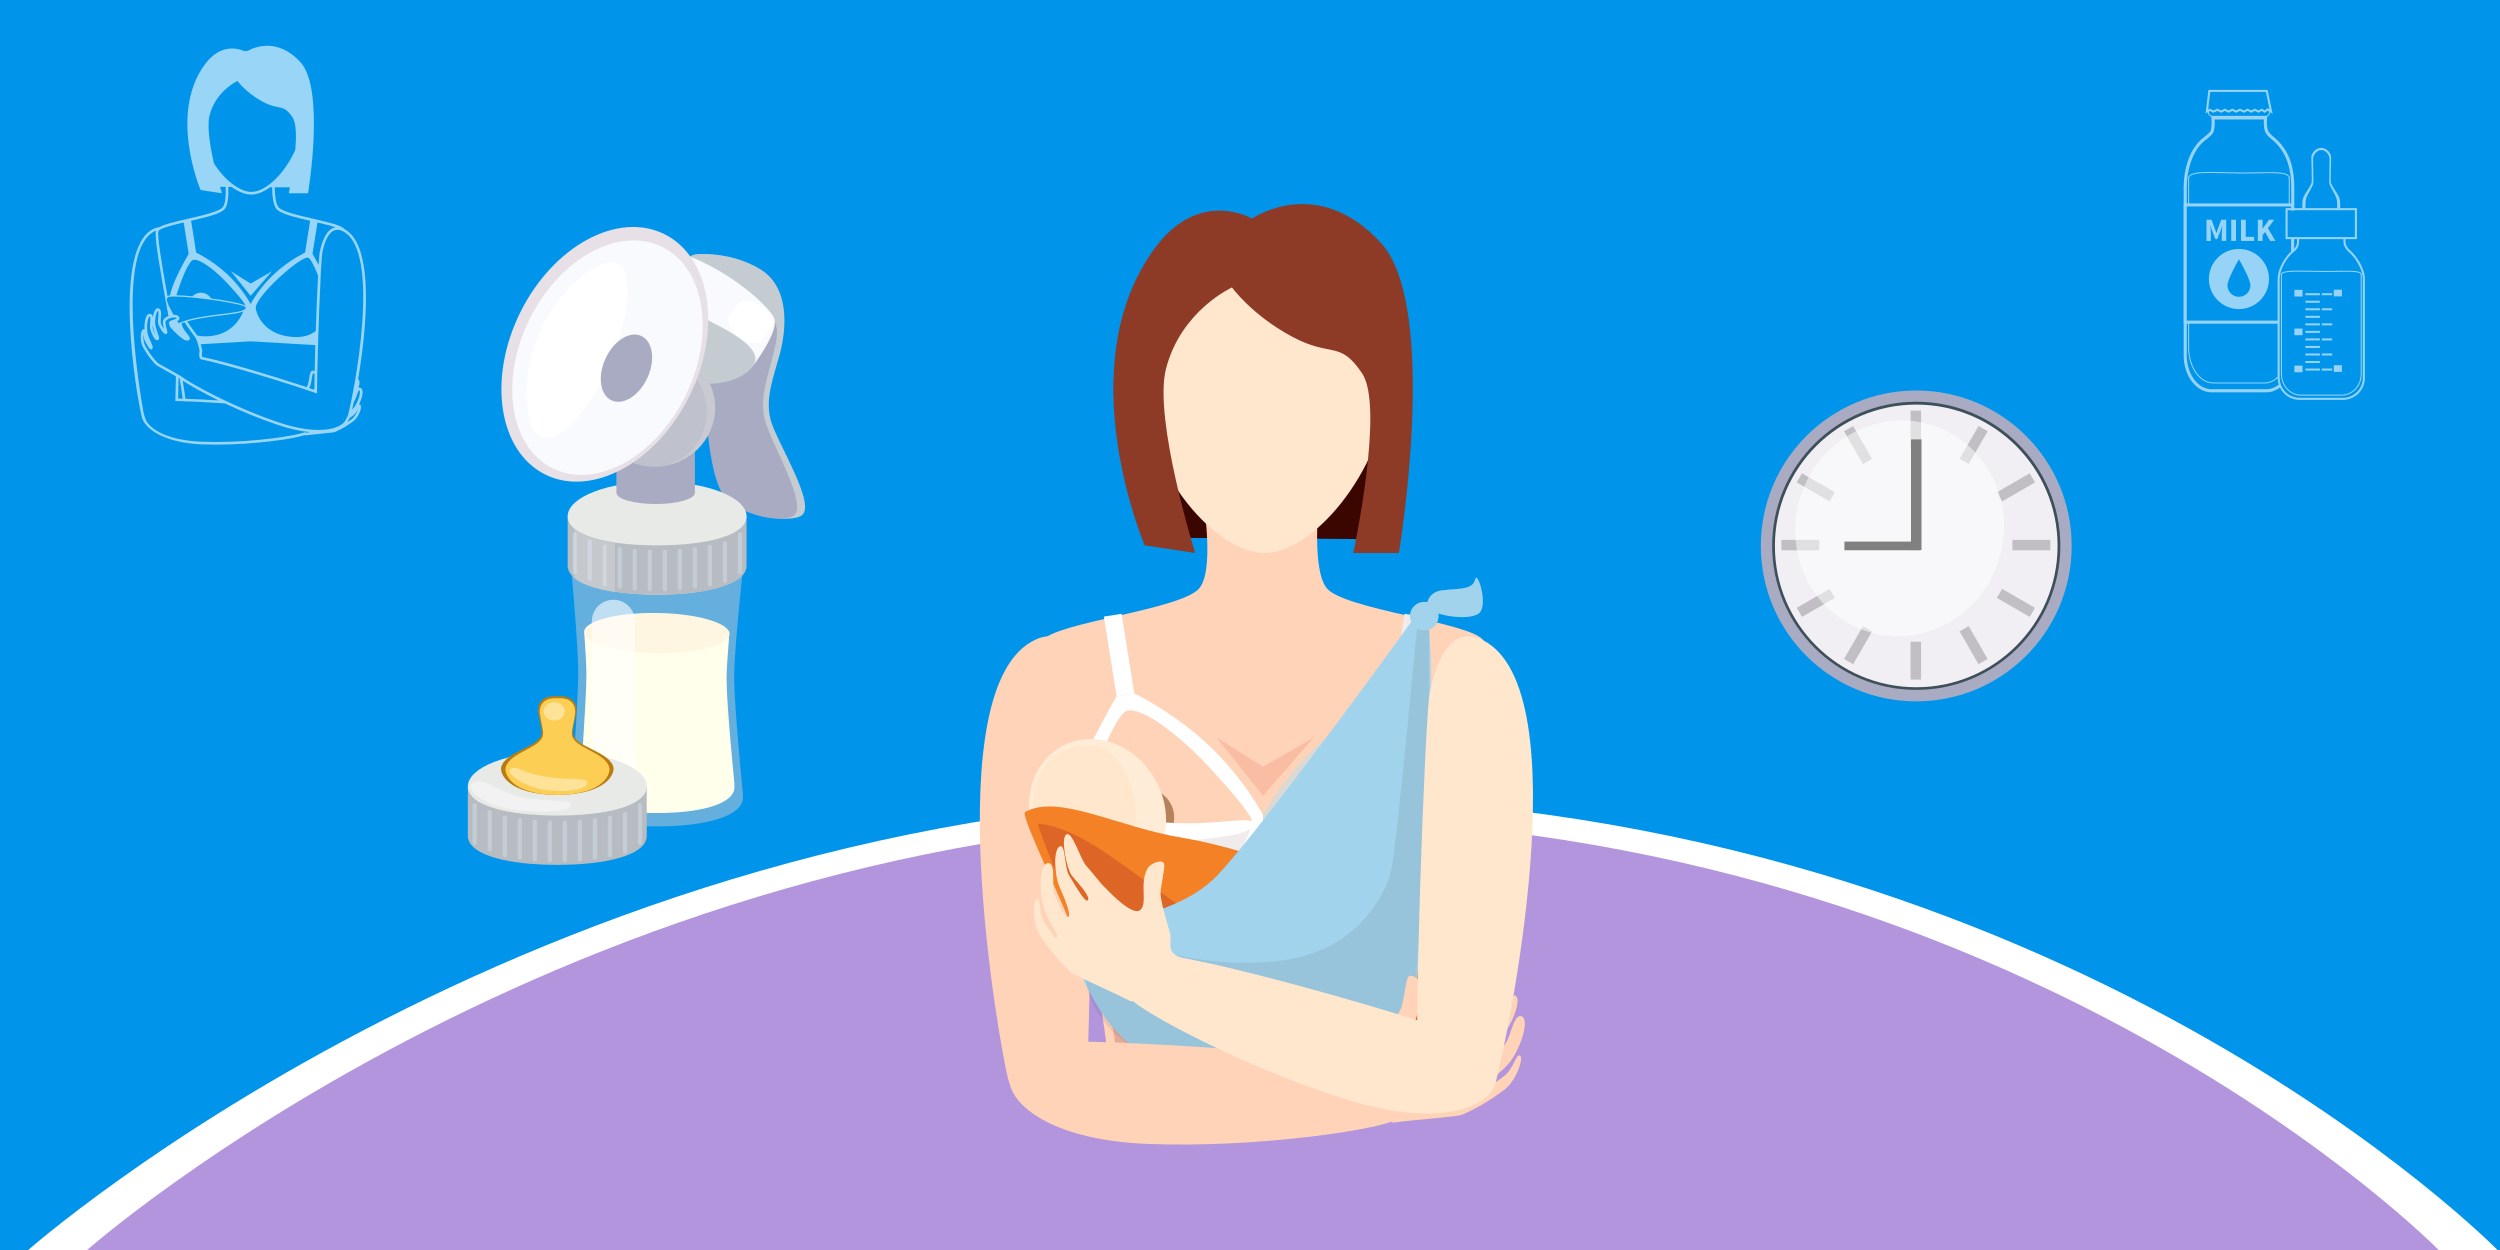 <svg xmlns="http://www.w3.org/2000/svg" width="1000" height="500" viewBox="0 0 1000 500"><defs><clipPath id="q"><path d="M167.998 416.566h29.17v-49.224h-29.17v49.224z"/></clipPath><clipPath id="p"><path d="M206.71 350.512h12.41v-3.762h-12.41v3.762z"/></clipPath><clipPath id="o"><path d="M211.51 352.157h9.605v-2.874h-9.605v2.874z"/></clipPath><clipPath id="n"><path d="M215.724 360.242h2.615v-2.267h-2.616v2.267z"/></clipPath><clipPath id="m"><path d="M219.48 381.628h5.004v-7.803h-5.003v7.803z"/></clipPath><clipPath id="l"><path d="M221.67 372.888h5.31V346.73h-5.31v26.158z"/></clipPath><clipPath id="k"><path d="M222.285 402.932h13.59v-13.67h-13.59v13.67z"/></clipPath><clipPath id="j"><path d="M219.12 376.814h21.2v-31.892h-21.2v31.892z"/></clipPath><clipPath id="i"><path d="M238.307 335.246h15.44v-15.95h-15.44v15.95z"/></clipPath><clipPath id="h"><path d="M241.915 334.838h10.62v-17.615h-10.62v17.615z"/></clipPath><clipPath id="g"><path d="M238.416 331.34h17.617v-10.62h-17.617v10.62z"/></clipPath><clipPath id="f"><path d="M237.278 326.418h19.893v-.777H237.28v.778z"/></clipPath><clipPath id="e"><path d="M238.416 331.34h17.616v-10.62h-17.616v10.62z"/></clipPath><clipPath id="d"><path d="M241.914 334.837h10.62V317.22h-10.62v17.617z"/></clipPath><clipPath id="c"><path d="M246.835 335.976h.777v-19.892h-.777v19.892z"/></clipPath><clipPath id="b"><path d="M282.555 377.912h42.435v-56.394h-42.435v56.394z"/></clipPath><clipPath id="a"><path d="M286.4 357.752h7.13v-7.132h-7.13v7.132z"/></clipPath></defs><path fill="#0095eb" d="M0 500h1000V0H0v500z"/><path fill="#fff" d="M10.673 500.532S220.84 314.028 523.84 318.58c302.975 4.563 475.718 181.966 475.718 181.966l-988.885-.014z"/><path fill="#b395dd" d="M34.218 500.533s200.16-177.623 488.73-173.29c288.548 4.348 453.065 173.303 453.065 173.303l-941.795-.013z"/><g fill="#fff" fill-opacity=".588"><path d="M884.345 93.263c0-.834-.142-2.07-.233-2.885h.052l.674 1.96 1.303 3.288h.763l1.296-3.287.703-1.962h.055c-.09.816-.246 2.05-.246 2.885v3.105h1.78V87.9h-2.017l-1.374 3.803-.512 1.485h-.048l-.506-1.485-1.417-3.802h-2.026v8.468h1.755v-3.105zM894.4 87.9h-1.91v8.466h1.91V87.9zM901.658 94.754h-3.35V87.9H896.4v8.468h5.258v-1.614zM909.708 87.9h-2.1l-2.523 3.462h-.048V87.9h-1.91v8.467h1.91v-2.275l.985-1.297 2.065 3.572h2.09l-3.027-5.092 2.558-3.375z"/><path d="M945.128 151.197c0 4.372-3.56 7.928-7.932 7.928h-17.39c-4.374 0-7.933-3.556-7.933-7.928v-39.645c0-3.614 2.745-8.688 5.993-11.08.613-.457 1.206-1.403 1.41-1.903.435-1.067.406-2.267.347-2.92h17.76c-.05.666-.067 1.892.393 2.855.415.86.927 1.572 1.443 2.003 2.842 2.373 5.908 7.267 5.908 11.044v39.645zm-38.562 4.492H884.62c-5.468 0-9.92-6.08-9.92-13.547V129.49h.54v9.46c0 7.964 4.515 14.444 10.068 14.444h20.54c1.908 0 3.68-.797 5.205-2.126.01.904.188 1.76.45 2.577-1.455 1.154-3.138 1.844-4.937 1.844M874.7 74.843c0-6.078 1.976-14.668 7.532-18.876 1.987-1.51 2.975-2.505 3.202-3.244.555-1.825.496-3.89.418-4.95h19.71c-.075 1.08-.114 3.193.473 4.83.5 1.387 1.89 2.512 2.72 3.186l.298.246c4.998 4.234 7.426 10.39 7.426 18.808v6.51h-.568v-10.04c0-2.67-5.41-2.564-12.633-2.395-1.913.047-3.887.093-5.936.093l-.652-.004c-2.126-.01-4.285-.072-6.376-.127-2.162-.058-4.207-.117-6.084-.117-4.67 0-8.992.308-8.992 2.548v10.04h-.54v-6.51zm8.896-29.822c0-.182.055-.347.13-.503l.21-.134 1.39.72 1.612-.742 1.517.742 1.505-.736 1.468.736 1.517-.74 1.51.74 1.56-.736 1.465.736 1.56-.736 1.47.736 1.456-.733 1.38.74 1.36-.727 1.186.755 1.264-.887.276.195c.094.172.155.366.155.574 0 .735-.62 1.33-1.377 1.33h-21.24c-.755 0-1.374-.595-1.374-1.33m.506-8.25h22.26l1.456 6.937-.662-.468-1.287.908-1.13-.72-1.393.745-1.368-.732-1.47.74-1.46-.734-1.56.735-1.465-.736-1.563.735-1.517-.736-1.51.732-1.47-.736-1.51.74-1.507-.733-1.598.732-1.452-.752-.636.402.84-7.063zm57.853 47.314v10.736h-26.91V84.086h1.434v.185h1.24v-.184h24.235zm-19.46-4.86c.438-1.34 2.474-4.443 2.765-5.617.29-1.18-.145-9.57 0-10.49.146-.925 1.307-3.106 3.27-3.106 1.96 0 3.123 2.18 3.27 3.105.14.92-.29 9.31 0 10.49.287 1.173 2.32 4.275 2.76 5.617.34 1.047.328 3.154.305 4.032h-12.67c-.024-.88-.037-2.986.3-4.033m-6.995 2.126h-39.85v-10.04c0-1.882 4.338-2.135 8.582-2.135 1.87 0 3.912.058 6.074.117 2.09.058 4.253.116 6.383.126h.654c2.052 0 4.03-.04 5.945-.087 1.672-.038 3.257-.077 4.693-.077 3.906 0 7.517.25 7.517 2.058v10.04zm-4.454 30.2v16.696H874.7V82.594h41.727v.664h-2.207v12.39h2.207v4.965c-2.995 2.74-5.38 7.46-5.38 10.937m0 39.158c-1.505 1.41-3.278 2.27-5.2 2.27h-20.54c-5.325 0-9.656-6.296-9.656-14.03v-9.46h35.396v21.22zm7.468-52.455c-.156.376-.503.908-.85 1.274v-3.88h1.122c.058.543.11 1.658-.272 2.605m21.235 1.62c-.418-.353-.868-.985-1.228-1.727-.392-.823-.357-1.942-.305-2.5h4.564V83.26h-6.7c.03-.897.05-3.1-.362-4.19-.522-1.394-2.96-4.61-3.303-5.828-.347-1.216.175-9.91 0-10.863-.18-.96-1.566-3.22-3.913-3.22-2.35 0-3.737 2.26-3.916 3.22-.175.953.35 9.647 0 10.863-.343 1.218-2.778 4.434-3.3 5.828-.41 1.09-.392 3.293-.363 4.19h-3.202v-8.414c0-8.807-2.573-15.27-7.867-19.754l-.314-.26c-.734-.593-1.96-1.588-2.335-2.645-.71-1.964-.357-4.927-.353-4.953l.08-.62c.626-.27 1.067-.877 1.067-1.59 0-.07-.024-.133-.033-.2l1.09.764-2.02-9.644h-23.668l-1.135 9.517.976-.62c-.01.062-.025.123-.025.182 0 .787.547 1.43 1.287 1.646l.08.574c0 .03.386 2.853-.304 5.122-.065.2-.46.862-2.768 2.616-5.91 4.476-8.017 13.2-8.017 19.864v6.51h-.052v48.137h.053v12.653c0 8.152 5.002 14.785 11.158 14.785h21.946c1.965 0 3.803-.697 5.407-1.887 1.433 2.9 4.39 4.912 7.832 4.912h17.39c4.83 0 8.76-3.93 8.76-8.755v-39.645c0-4.065-3.154-9.132-6.205-11.676"/><path d="M895.577 118.72c-2.532 0-4.594-2.06-4.594-4.593 0-2.275 3.725-8.898 4.594-10.412.868 1.514 4.593 8.137 4.593 10.412 0 2.532-2.062 4.594-4.593 4.594m0-19.144c-6.64 0-12.023 5.384-12.023 12.026 0 6.642 5.384 12.026 12.023 12.026 6.642 0 12.026-5.384 12.026-12.026 0-6.642-5.384-12.026-12.026-12.026M944.273 109.82v39.845c0 4.512-3.413 8.178-7.61 8.178h-16.27c-4.192 0-7.605-3.666-7.605-8.178V109.82c0-1.17 4.904-1.17 6.752-1.17 1.485 0 3.102.028 4.817.064 1.656.035 3.375.07 5.057.077h.502c1.628 0 3.203-.025 4.72-.05 1.336-.026 2.587-.05 3.734-.05 2.918 0 5.903.134 5.903 1.13m-9.643-1.495c-1.517.026-3.09.055-4.714.055l-.502-.004c-1.682-.003-3.394-.038-5.047-.074-1.718-.036-3.336-.068-4.827-.068-4.302 0-7.167.272-7.167 1.585v39.845c0 4.74 3.6 8.593 8.02 8.593h16.27c4.427 0 8.025-3.854 8.025-8.593V109.82c0-1.285-2.418-1.54-6.318-1.54-1.147 0-2.408.022-3.74.045"/><path d="M922.16 118.092h5.8v-.814h-5.8v.814zM922.16 121.103h5.8v-.814h-5.8v.813zM922.16 124.118h5.8v-.81h-5.8v.81zM922.16 127.132h5.8v-.813h-5.8v.812zM922.16 130.147h5.8v-.81h-5.8v.81zM922.16 133.158h5.8v-.81h-5.8v.81zM922.16 136.173h5.8v-.81h-5.8v.81zM922.16 139.188h5.8v-.81h-5.8v.81zM922.16 142.202h5.8v-.813h-5.8v.812zM922.16 145.214h5.8v-.81h-5.8v.81zM922.16 148.232h5.8v-.814h-5.8v.814zM928.72 118.092h4.154v-.814h-4.153v.814zM928.72 124.118h4.154v-.81h-4.153v.81zM928.72 130.147h4.154v-.81h-4.153v.81zM928.72 136.173h4.154v-.81h-4.153v.81zM928.72 142.202h4.154v-.813h-4.153v.812zM928.72 148.232h4.154v-.814h-4.153v.814zM917.758 118.61h3.248v-2.664h-3.248v2.664zM933.522 118.552h3.245v-2.665h-3.245v2.665zM917.758 134.086h3.248v-2.665h-3.248v2.666zM917.758 148.91h3.248v-2.665h-3.248v2.664zM933.522 148.75h3.245v-2.664h-3.245v2.664z"/></g><path fill="#3b0500" d="M461.74 215.064l90.464.623v-107.46h-88.616l-1.847 106.837z"/><path fill="#ffd3b8" d="M530.542 235.086c-6.577-8.77-2.39-40.882-2.39-40.882h-47.796s6.143 32.11-.444 40.882c-6.577 8.782-58.517 13.897-62.903 21.213-4.39 7.322 25.12 142.412 26.337 169.716H567.12c.827-34.627 30.718-162.394 26.332-169.717-4.386-7.317-56.33-12.432-62.91-21.214"/><path fill="#fff" d="M441.557 246.647l5.076 31.86 7.083-1.123-5.086-31.87-7.073 1.133z"/><path fill="#e5ab9a" d="M449.96 440.104l124.663-1.676v-83.996l-138.555 3.446 13.893 82.226z"/><path fill="#fff" d="M432.354 326.21s12.03-41.578 19.103-42.07c7.07-.487 20.357 10.975 26.085 16.47 5.735 5.482 23.583 24.908 23.13 27.855-.452 2.943-67.183 9.33-68.318-2.256m49.337-29.75c-14.135-12.684-27.973-19.08-27.973-19.08l-7.083 1.126s-7.13 12.156-12.484 24.046c-5.61 12.438-7.212 24.898-7.212 24.898l6.972 38.014 71.315-4.15v-35.352s-8.366-15.91-23.534-29.5"/><path fill="#f0ecec" d="M463.697 331.67c-7.913-1.15-30.05-12.724-30.05-12.724s-3.157 8.237.377 18.477c1.5 4.347 6.217 22.31 32.065 20.3 29.495-2.29 34.872-28.897 34.872-28.897s-28.35 4.15-37.265 2.843"/><g clip-path="url(#a)" opacity=".5" transform="matrix(1.25,0,0,-1.25,212.836,90.082) matrix(2.593,0,0,2.593,-555.663,-1107.917)"><path fill="#6d3100" d="M289.967 357.752c-1.972 0-3.567-1.6-3.567-3.568s1.595-3.564 3.567-3.564c1.97 0 3.565 1.596 3.565 3.564 0 1.97-1.596 3.568-3.565 3.568"/></g><path fill="#fff" d="M463.282 328.68c-16.947-2.093-33.826-11.163-36.344-9.733-5.258 2.992 4.59 15.063 6.275 21.177.3 1.125 2.623 5.287 4.967 4.25 22.282-9.884 66.277-7.326 62.783-15.547-1.05-2.444-19.41 2.11-37.68-.146"/><path fill="#f0ecec" d="M556.735 277.382l7.086 1.125 5.087-31.86-7.09-1.133-5.082 31.868z"/><path fill="#dad9d3" d="M509.79 328.466c-.455-2.947 17.4-22.374 23.12-27.86 5.73-5.49 19.032-16.952 26.102-16.466 7.067.493 19.1 42.07 19.1 42.07-1.135 11.585-67.883 5.2-68.323 2.256m54.03-49.96l-7.087-1.125s-13.822 6.397-27.97 19.08c-15.162 13.59-23.535 29.503-23.535 29.503v35.353l71.33 4.15 6.977-38.015s-1.602-12.46-7.213-24.898c-5.368-11.89-12.503-24.046-12.503-24.046"/><path fill="#f0ecec" d="M559.242 281.46c-8.185 0-48.018 34.976-49.733 47.366-.487 3.5 5.374 26.607 34.87 28.895 25.847 2.01 30.56-15.95 32.055-20.294 1.767-5.12 1.864-9.738 1.514-13.083-.36-3.336-12.527-42.883-18.708-42.883"/><path fill="#ffe7ce" d="M505.89 87.445c-27.87 0-54.188 29.56-50.46 65.613 3.854 38.07 31.53 68.148 50.46 68.148 18.52 0 46.314-30.714 50.496-68.148 4.01-36.004-22.623-65.613-50.497-65.613"/><path fill="#8d3b26" d="M500.782 87.445s-20.885-12.38-38.68 11.583c-35.06 47.145-4.235 119.115-4.235 119.115l20.205 3.063s-16.814-53.69-11.676-73.694c6-23.323 26.4-32.536 26.4-32.536s7.95 11.05 23.942 19.63c15.974 8.624 19.067 1.256 28.12 14.75 9.05 13.52-3.56 71.85-3.56 71.85h18.277s16.4-98.236-7.183-124.03c-25.55-27.893-51.61-9.73-51.61-9.73"/><path fill="#f9bda4" d="M486.607 295l18.62 23.31 20.25-23.31-20.25 11.656L486.606 295z"/><path fill="#ffd3b8" d="M414.285 255.818c-40.264 18.296-14.535 161.8-11.125 175.474 3.39 13.69 27.894 9.164 30.84 1.67 2.944-7.505 2.325-145.227.73-155.224-1.614-9.99-6.542-28.235-20.445-21.92"/><path fill="#ffecd6" d="M425.184 298.288c-13.067 6.743-17.452 24.218-9.79 39.022 7.64 14.814 24.436 21.353 37.49 14.607 13.05-6.746 17.426-24.22 9.783-39.026-7.654-14.816-24.44-21.354-37.483-14.602"/><path fill="#ffe7ce" d="M439.14 298.65C419.586 295 410.3 314.09 413.93 327.89c3.138 11.924 16.244 24.443 23.427 23.5 7.184-.95 18.6-16.092 16.99-28.31-1.62-12.22-8.085-23.105-15.204-24.43"/><path fill="#f48126" d="M526.13 351.96c-15.45-8.048-39.742-14.683-53.172-16.846-25.593-4.116-49.53-17.844-62.92-10.298-2.295 1.287 19.194 43.98 20.19 50.838 2.994 20.632 22.85 44.367 52.393 59.77 39.37 20.517 81.018 18.475 93.038-4.576 12.01-23.044-10.153-58.36-49.53-78.887"/><path fill="#dd6526" d="M509.165 381.094c-37.382-9.97-67.607-49.424-93.97-51.62-.652.938 14.522 36.47 14.642 41.675.502 21.588 21.064 47.728 52.786 64.276 39.366 20.516 81.017 18.474 93.037-4.577 1.543-2.964 2.51-6.137 2.96-9.456-4.87-36.86-28.73-29.424-69.455-40.3"/><path fill="#a1d3ec" d="M566.852 245.514s-61.594 85.562-80.246 104.937c-18.668 19.366-58.507 19.308-59.668 21.69-.538 1.106 7.463 33.346 27.544 47.515 23.644 16.67 65.422 13.994 104.593 4.88 11.284-2.63 15.835-173.838 11.81-176.428l-4.033-2.593z"/><g clip-path="url(#b)" opacity=".1" transform="matrix(1.25,0,0,-1.25,212.836,90.082) matrix(2.593,0,0,2.593,-555.663,-1107.917)"><path fill="#3d363d" d="M323.48 377.467s-2.44-26.28-3.12-29.593c-.676-3.314-4.42-10.23-13.606-11.35-9.183-1.12-16.428 1.47-20.758 2.956-1.872.643-2.86-.915-2.86-.915s-3.704-8.208 7.592-14.154c12.82-6.752 31.87.432 31.87.432s2.056 24.34 2.258 30.68c.176 5.55.128 22.39.128 22.39l-1.503-.445z"/></g><path fill="#a1d3ec" d="M569.714 240.718c-3.17 0-5.728 2.56-5.728 5.725 0 3.17 2.557 5.73 5.728 5.73 3.163 0 5.734-2.56 5.734-5.73 0-3.164-2.57-5.725-5.734-5.725"/><path fill="#a1d3ec" d="M590.03 231.785c-.89 4.165-6.547 3.572-13.096 4.31-6.55.753-6.405 7-6.405 7 3.873 3.277 16.525 5.212 20.84 2.418 4.317-2.784-.445-17.897-1.34-13.728"/><path fill="#ffd3b8" d="M602.877 426.074c5.303-5.608 9.543-19.31 5.36-19.644-3-.24-4.022 8.886-6.492 11.612-4.308 4.79-7.76 7.97-8.44 6.49-.487-1.018 2.862-5.404 7.208-9.874 4.14-4.253 8.205-14.445 5.806-16.36-1.926-1.56-4.503 7.598-7.508 10.07-5.54 4.588-10.11 8.426-10.756 7.204-.98-1.85 7.018-5.793 9.728-7.518 2.71-1.744 9.485-12.89 7.702-15.216-1.8-2.34-8.91 7.806-12.162 9.5-3.245 1.694-7.103 4.426-10.27 5.917-3.17 1.48-14.788 7.433-16.83 3.822-2.05-3.608 3.89-9.893 2.96-16.85-.42-3.105-4.78-6.19-5.897-4.44-1.11 1.753-1.656 9.212-2.736 12.175-1.082 2.953-7.29 11.485-9.198 14.127-1.913 2.67-.72 8.446-7.822 7.924-1.997-.14 10.454 24.474 13.968 24.01 8.943-1.224 25.372-2.284 27.28-3.118 6.734-2.888 11.706-6.113 16.783-9.87 5.035-3.718 7.946-12.83 6.49-13.796-1.57-1.034-2.645 5.43-6.405 8.198-4.37 3.215-6.334 4.61-6.616 4.194-.808-1.24 3.57-4.068 7.847-8.558"/><path fill="#ffd3b8" d="M557.254 428.39c-14.58-7.312-126.54-13.065-134.35-11.54-6.056 1.194-20.472 5.956-19.172 15.733 1.384 10.55 18.78 23.527 55.204 24.98 45.003 1.805 94.668-6.147 99.352-9.738 4.69-3.608 13.534-12.117-1.034-19.434"/><path fill="#ffe7ce" d="M593.006 255.995c-13.69-6.752-19.203 11.326-21.128 21.262-1.932 9.93-6.944 147.564-4.237 155.162 2.698 7.58 27.042 12.884 30.88-.68 3.838-13.558 34.134-156.175-5.514-175.745"/><path fill="#ffe7ce" d="M585.165 414.485c-6.626-3.906-110.493-34.717-126.124-32.75-15.63 1.965-10.327 12.57-7.21 17.37 3.117 4.78 45.818 28.032 87.398 40.875 33.658 10.393 53.688 4.182 58.355-4.982 4.328-8.493-7.283-17.476-12.418-20.513"/><path fill="#ffe7ce" d="M468.044 373.342c-.892-3.038-3.8-12.802-3.83-15.85-.018-3.04 1.878-10.015 1.42-11.976-.44-1.952-5.416-.542-6.787 2.162-3.09 6.026.3 13.67-2.73 16.3-3.03 2.63-11.695-6.533-14.103-8.92-2.415-2.362-5.04-6.096-7.46-8.683-2.408-2.594-5.636-14.124-8.032-12.58-2.37 1.54.224 13.9 2.136 16.353 1.906 2.444 7.93 8.613 6.438 9.98-.99.905-3.903-4.058-7.488-10.022-1.935-3.226-1.345-12.396-3.592-11.605-2.8.98-2.372 11.577.023 16.79 2.51 5.46 4.168 10.54 3.383 11.328-1.102 1.116-3.225-2.89-5.61-8.65-1.36-3.282.644-11.92-2.176-12.67-3.906-1.04-4.47 12.808-1.42 19.622 2.43 5.485 5.52 9.46 4.38 10.32-.383.303-1.738-1.607-4.678-5.938-2.536-3.737-1.437-9.974-3.197-9.54-1.65.42-1.916 9.647 1.468 14.675 3.415 5.05 6.916 9.592 12.1 14.39 1.49 1.37 16.113 7.637 23.867 11.617 3.056 1.576 22.32-16.86 20.477-17.368-6.64-1.812-3.686-6.69-4.59-9.734"/><path fill="#a9abc2" d="M828.67 218.37c0 34.332-27.838 62.17-62.17 62.17-34.338 0-62.172-27.838-62.172-62.17 0-34.34 27.834-62.172 62.172-62.172 34.332 0 62.17 27.833 62.17 62.17"/><path fill="#3d4f59" d="M824.133 218.322c0 31.827-25.805 57.626-57.632 57.626-31.832 0-57.637-25.8-57.637-57.626 0-31.833 25.805-57.632 57.638-57.632 31.828 0 57.633 25.8 57.633 57.632"/><path fill="#f1eff4" d="M823.033 218.37c0 31.22-25.312 56.528-56.533 56.528-31.227 0-56.54-25.307-56.54-56.53 0-31.225 25.313-56.532 56.54-56.532 31.22 0 56.533 25.307 56.533 56.533"/><g clip-path="url(#c)" opacity=".2" transform="matrix(1.25,0,0,-1.25,212.836,90.082) matrix(1.669,0,0,1.669,300.285,335.78) matrix(2.593,0,0,2.593,-555.663,-1107.917)"><path d="M247.612 333.17h-.777v2.806h.777v-2.807zM247.612 316.084h-.777v2.807h.777v-2.806z"/></g><g clip-path="url(#d)" opacity=".2" transform="matrix(1.25,0,0,-1.25,212.836,90.082) matrix(1.669,0,0,1.669,300.285,335.78) matrix(2.593,0,0,2.593,-555.663,-1107.917)"><path d="M243.99 332.406l-.673-.39-1.403 2.432.674.39 1.403-2.432zM252.534 317.61l-.674-.39-1.403 2.432.673.39 1.404-2.432z"/></g><g clip-path="url(#e)" opacity=".2" transform="matrix(1.25,0,0,-1.25,212.836,90.082) matrix(1.669,0,0,1.669,300.285,335.78) matrix(2.593,0,0,2.593,-555.663,-1107.917)"><path d="M241.235 329.937l-.388-.675-2.43 1.404.387.674 2.43-1.403zM256.032 321.393l-.388-.673-2.43 1.403.388.674 2.43-1.404z"/></g><g clip-path="url(#f)" opacity=".2" transform="matrix(1.25,0,0,-1.25,212.836,90.082) matrix(1.669,0,0,1.669,300.285,335.78) matrix(2.593,0,0,2.593,-555.663,-1107.917)"><path d="M240.086 326.418v-.777h-2.807l-.002.778h2.808zM257.17 325.64h-2.806v.778h2.807v-.777z"/></g><g clip-path="url(#g)" opacity=".2" transform="matrix(1.25,0,0,-1.25,212.836,90.082) matrix(1.669,0,0,1.669,300.285,335.78) matrix(2.593,0,0,2.593,-555.663,-1107.917)"><path d="M240.848 322.797l.39-.673-2.43-1.404-.392.674 2.432 1.403zM255.644 331.34l.39-.674-2.43-1.402-.39.673 2.43 1.403z"/></g><g><g clip-path="url(#h)" opacity=".2" transform="matrix(1.25,0,0,-1.25,212.836,90.082) matrix(1.669,0,0,1.669,300.285,335.78) matrix(2.593,0,0,2.593,-555.663,-1107.917)"><path d="M243.318 320.042l.675-.39-1.404-2.43-.675.388 1.403 2.432zM251.86 334.838l.675-.388-1.403-2.43-.674.388 1.403 2.43z"/></g></g><path d="M768.6 220.037h-4.204V175.76h4.204v44.277z"/><path d="M737.774 220.097h30.296v-3.463h-30.296v3.463z"/><g><g clip-path="url(#i)" opacity=".5" transform="matrix(1.25,0,0,-1.25,212.836,90.082) matrix(1.669,0,0,1.669,300.285,335.78) matrix(2.593,0,0,2.593,-555.663,-1107.917)"><path fill="#fff" d="M253.45 325.23c-1.17-4.256-5.443-6.793-9.542-5.666-4.1 1.127-6.474 5.49-5.303 9.748 1.17 4.256 5.443 6.793 9.54 5.666 4.1-1.128 6.475-5.492 5.304-9.748"/></g></g><g><path fill="#c4ccd1" d="M311.887 141.73c2.55-9.39 4.457-26.664-7.845-34.09-12.302-7.42-25.774-5.933-25.774-5.933-10.93 1.91-3.562 26.802 0 36.695 6.263 17.388 3.715 46.235 12.202 59.597 3.925 6.18 22.27 11.876 29.693 8.485 7.42-3.397-9.547-29.7-11.877-38.393-2.33-8.7 1.063-16.97 3.6-26.36"/><path fill="#a9abc2" d="M309.336 141.73c2.392-9.39 3.215-14.784-8.325-22.21-11.536-7.423-23.465-15.365-23.465-15.365-10.256 1.91-3.09 24.354.253 34.247 5.87 17.388 3.485 46.235 11.443 59.597 3.687 6.18 20.893 11.876 27.86 8.485 6.962-3.397-8.957-29.7-11.145-38.393-2.185-8.7.995-16.97 3.38-26.36"/><path fill="#f9fafd" d="M264.17 99.372c-21.843-3.394-20.997 31.813-10.183 37.752 10.82 5.938 39.686 17.394 47.314 9.118 0 0 10.163-13.358 8.468-18.665-1.692-5.3-23.75-24.81-45.6-28.205"/><path fill="#c4ccd1" d="M278.268 125.71c-11.88-5.682-31.605-9.75-31.268-1.566.32 7.712 10.75 21.927 22.98 26.795 13.31 5.306 27.015 1.717 31.32-4.698 4.444-6.622-8.68-13.67-23.032-20.532"/><path fill="#ffe7ce" d="M262.915 212.372c-18.973 0-34.36 6.217-34.36 13.89 0 7.67 15.387 11.605 34.36 11.605 18.976 0 34.36-3.935 34.36-11.605 0-7.673-15.384-13.89-34.36-13.89"/><g clip-path="url(#j)" opacity=".5" transform="matrix(1.25,0,0,-1.25,212.836,90.082) translate(0,21.157) matrix(2.593,0,0,2.593,-555.663,-1107.917)"><path fill="#c9cad1" d="M219.12 376.814s.872-9.71.872-12.815c0-3.886-.872-15.145-.872-15.145h.04c-.024-.117-.04-.234-.04-.352 0-2.367 4.746-3.582 10.6-3.582 5.853 0 10.6 1.216 10.6 3.583 0 .118-.016.235-.04.352h.04s-1.093 10.8-1.093 14.488c0 3.303 1.092 13.47 1.092 13.47h-21.2z"/></g><path fill="#ffffec" d="M290.627 271.53c0-3.52.428-9.72.97-16.162.93-11.18-58.632-12.56-57.896-2.29.478 6.56.86 13.014.86 16.54 0 11.327-2.54 44.14-2.54 44.14h.112c-.068.345-.113.682-.113 1.03 0 6.9 13.83 10.43 30.894 10.43s30.89-3.53 30.89-10.43c0-.348-.036-.685-.108-1.03h.107s-3.176-31.48-3.176-42.227"/><path fill="#b7bcc2" d="M227.068 227.054h.068c1.066 7.15 16.645 10.814 35.706 10.814 19.063 0 34.646-3.663 35.712-10.814h.062v-20.52h-71.548v20.52z"/><path fill="#e7eae7" d="M262.842 192.644c-19.754 0-35.774 6.217-35.774 13.89 0 7.673 16.02 11.61 35.774 11.61 19.758 0 35.774-3.937 35.774-11.61s-16.016-13.89-35.774-13.89"/><path fill="#a9abc2" d="M246.568 197.12c0 2.477 7.024 4.483 15.695 4.483 8.668 0 15.696-2.006 15.696-4.483V177h-31.392v20.12z"/><path fill="#c9cad1" d="M261.747 139.62c-13.424 0-24.303 10.54-24.303 23.543 0 13 10.88 23.54 24.303 23.54s24.302-10.54 24.302-23.54c0-13.002-10.88-23.543-24.303-23.543"/><g clip-path="url(#k)" opacity=".3" transform="matrix(1.25,0,0,-1.25,212.836,90.082) translate(0,21.157) matrix(2.593,0,0,2.593,-555.663,-1107.917)"><path fill="#a9abc2" d="M229.08 402.932c-3.753 0-6.795-3.06-6.795-6.834 0-3.775 3.042-6.836 6.795-6.836s6.795 3.06 6.795 6.836c0 3.774-3.042 6.834-6.795 6.834"/></g><path fill="#e7e0e7" d="M265.726 93.64c-18.68-9.25-44.484 4.787-57.632 31.342-13.145 26.562-8.658 55.593 10.023 64.838 18.688 9.252 44.487-4.78 57.635-31.346 13.145-26.558 8.66-55.587-10.026-64.835"/><path fill="#f9fafd" d="M264.91 98.777c-17.204-8.516-40.965 4.405-53.07 28.857-12.1 24.46-7.97 51.188 9.233 59.703 17.2 8.516 40.96-4.405 53.062-28.863 12.11-24.45 7.98-51.175-9.226-59.697"/><path fill="#fff" d="M246.992 105.495c-6.775-3.015-22.863 8.813-30.96 27-8.104 18.184-6.51 39.144.272 42.165 6.78 3.018 18.837-9.274 26.94-27.462 8.098-18.19 10.53-38.682 3.748-41.703"/><path fill="#a9abc2" d="M256.5 134.37c-4.628-2.12-11.033 1.93-14.307 9.05-3.274 7.12-2.172 14.618 2.457 16.745 4.63 2.133 11.038-1.916 14.315-9.04 3.27-7.123 2.17-14.624-2.464-16.754"/><path fill="#fff6e1" d="M262.89 245.19c-16.05-.237-29.11 3.17-29.175 7.6-.064 4.433 12.892 8.212 28.94 8.446 16.044.24 29.108-3.167 29.172-7.6.062-4.427-12.895-8.21-28.937-8.446"/><path fill="#fff" d="M304.726 122.744c-3.624-2.78-7.812-3.413-9.374-1.384l-3.56 4.63c-1.56 2.012.114 5.912 3.73 8.703 3.62 2.784 7.817 3.4 9.376 1.38l3.556-4.625c1.566-2.023-.113-5.916-3.728-8.704"/><g clip-path="url(#l)" opacity=".6" transform="matrix(1.25,0,0,-1.25,212.836,90.082) translate(0,21.157) matrix(2.593,0,0,2.593,-555.663,-1107.917)"><path fill="#fff" d="M224.326 372.888c-1.468 0-2.657-1.19-2.657-2.657v-20.843c0-1.467 1.188-2.655 2.656-2.655 1.466 0 2.655 1.188 2.655 2.655v20.844c0 1.468-1.188 2.658-2.654 2.658"/></g><path fill="#c4ccd6" d="M229.853 213.008c-.47 0-.846.26-.846.59v15.427c0 .33.376.6.846.6.464 0 .843-.27.843-.6v-15.427c0-.33-.38-.59-.843-.59M235.862 215.68c-.467 0-.843.256-.843.59v15.424c0 .33.375.6.842.6.47 0 .846-.27.846-.6V216.27c0-.334-.376-.59-.846-.59M241.876 217.886c-.47 0-.846.26-.846.587v15.43c0 .33.376.596.846.596.464 0 .84-.266.84-.597v-15.43c0-.327-.376-.587-.84-.587M247.888 218.858c-.464 0-.846.263-.846.594v15.426c0 .325.382.59.846.59.466 0 .846-.265.846-.59v-15.426c0-.33-.38-.594-.846-.594M253.9 219.564c-.47 0-.847.266-.847.59v15.427c0 .328.376.597.846.597.463 0 .842-.27.842-.596v-15.426c0-.324-.38-.59-.843-.59M259.914 219.92c-.47 0-.85.258-.85.582v15.433c0 .328.38.59.85.59.46 0 .836-.262.836-.59v-15.433c0-.324-.376-.583-.836-.583M265.922 219.92c-.47 0-.846.258-.846.582v15.433c0 .328.376.59.846.59.467 0 .843-.262.843-.59v-15.433c0-.324-.376-.583-.843-.583M271.93 219.564c-.47 0-.842.266-.842.59v15.427c0 .328.372.597.842.597s.843-.27.843-.596v-15.426c0-.324-.373-.59-.843-.59M277.945 218.858c-.47 0-.85.263-.85.594v15.426c0 .325.38.59.85.59.464 0 .843-.265.843-.59v-15.426c0-.33-.38-.594-.843-.594M283.954 217.886c-.464 0-.843.26-.843.587v15.43c0 .33.38.596.844.596.466 0 .846-.266.846-.597v-15.43c0-.327-.38-.587-.846-.587M289.968 216.544c-.47 0-.846.26-.846.59v15.424c0 .33.376.593.846.593.464 0 .843-.262.843-.592v-15.424c0-.33-.378-.59-.842-.59M295.977 213.008c-.467 0-.843.26-.843.59v15.427c0 .33.376.6.843.6.47 0 .846-.27.846-.6v-15.427c0-.33-.376-.59-.846-.59"/><g clip-path="url(#m)" opacity=".2" transform="matrix(1.25,0,0,-1.25,212.836,90.082) translate(0,21.157) matrix(2.593,0,0,2.593,-555.663,-1107.917)"><path fill="#fff" d="M219.48 381.628v-6.083s.708-.58 2.044-1.046c1.086-.38 2.96-.675 2.96-.675v6.085s-1.392.16-2.804.598c-1.325.41-2.2 1.12-2.2 1.12"/></g><path fill="#b7bcc2" d="M187.146 335.13h.065c1.07 7.15 16.646 10.815 35.713 10.815 19.06 0 34.64-3.666 35.707-10.814h.06v-20.52h-71.544v20.52z"/><path fill="#e7eae7" d="M222.924 300.72c-19.764 0-35.778 6.22-35.778 13.888 0 7.676 16.014 11.615 35.778 11.615 19.754 0 35.767-3.94 35.767-11.615 0-7.67-16.012-13.887-35.766-13.887"/><path fill="#ba7c11" d="M229.14 292.97c-.022-1.998 1.132-5.697 1.414-8.397.282-2.697-1.13-6.477-7.634-6.094-6.506-.384-7.92 3.396-7.634 6.093.28 2.7 1.436 6.4 1.414 8.396-.072 5.853-14.283 7.25-16.192 13.756-.74 2.52 2.33 11.03 22.412 11.277 20.075-.246 23.152-8.758 22.413-11.277-1.913-6.506-16.118-7.903-16.192-13.757"/><path fill="#fcce54" d="M228.745 293.484c-.022-1.954 1.044-5.582 1.303-8.22.26-2.642-1.043-6.344-7.056-5.97-6.017-.374-7.32 3.328-7.06 5.97.26 2.638 1.328 6.266 1.306 8.22-.065 5.735-13.203 7.1-14.97 13.476-.684 2.47 2.16 10.804 20.724 11.04 18.564-.236 21.404-8.57 20.72-11.04-1.767-6.377-14.902-7.74-14.967-13.476"/><g clip-path="url(#n)" opacity=".4" transform="matrix(1.25,0,0,-1.25,212.836,90.082) translate(0,21.157) matrix(2.593,0,0,2.593,-555.663,-1107.917)"><path fill="#fff" d="M217.03 360.242c-.723 0-1.307-.51-1.307-1.133 0-.628.584-1.136 1.307-1.136.724 0 1.31.508 1.31 1.135 0 .623-.586 1.132-1.31 1.132"/></g><g clip-path="url(#o)" opacity=".4" transform="matrix(1.25,0,0,-1.25,212.836,90.082) translate(0,21.157) matrix(2.593,0,0,2.593,-555.663,-1107.917)"><path fill="#fff" d="M216.356 350.994c-3.6.525-4.035 1.616-4.764.957-.575-.52 1.95-2.293 4.59-2.575 2.64-.283 4.848.112 4.93.883.083.77-2.13.353-4.756.736"/></g><g clip-path="url(#p)" opacity=".4" transform="matrix(1.25,0,0,-1.25,212.836,90.082) translate(0,21.157) matrix(2.593,0,0,2.593,-555.663,-1107.917)"><path fill="#fff" d="M213.108 348.5c-2.924.49-5.127 2.91-6.28 1.655-.674-.73 1.546-2.887 6.075-3.27 3.35-.284 6.118-.14 6.213.63.098.767-2.694.43-6.008.986"/></g><path fill="#c4ccd6" d="M189.884 321.345c-.47 0-.843.266-.843.59v15.427c0 .33.374.593.844.593s.843-.262.843-.593v-15.427c0-.324-.373-.59-.843-.59M195.9 324.017c-.468 0-.847.26-.847.59v15.427c0 .33.38.596.846.596.46 0 .84-.266.84-.596v-15.427c0-.33-.38-.59-.84-.59M201.907 326.223c-.467 0-.843.263-.843.593v15.427c0 .324.376.59.843.59.47 0 .846-.266.846-.59v-15.427c0-.33-.376-.593-.846-.593M207.922 327.195c-.47 0-.85.266-.85.59v15.427c0 .33.38.596.85.596.463 0 .836-.265.836-.596v-15.427c0-.324-.373-.59-.836-.59M213.93 327.904c-.467 0-.843.26-.843.59v15.427c0 .332.376.597.843.597.47 0 .846-.265.846-.596v-15.426c0-.33-.376-.59-.846-.59"/><g><path fill="#c4ccd6" d="M219.942 328.252c-.464 0-.847.266-.847.594v15.426c0 .328.383.593.847.593.466 0 .842-.265.842-.593v-15.426c0-.328-.376-.594-.842-.594"/></g><g><path fill="#c4ccd6" d="M225.956 328.252c-.47 0-.846.266-.846.594v15.426c0 .328.376.593.846.593.46 0 .84-.265.84-.593v-15.426c0-.328-.38-.594-.84-.594"/></g><g><path fill="#c4ccd6" d="M231.968 327.904c-.47 0-.85.26-.85.59v15.427c0 .332.38.597.85.597.463 0 .84-.265.84-.596v-15.426c0-.33-.377-.59-.84-.59"/></g><g><path fill="#c4ccd6" d="M237.976 327.195c-.467 0-.846.266-.846.59v15.427c0 .33.38.596.846.596.467 0 .843-.265.843-.596v-15.427c0-.324-.377-.59-.844-.59"/></g><g><path fill="#c4ccd6" d="M243.99 326.223c-.47 0-.845.263-.845.593v15.427c0 .324.376.59.846.59.464 0 .844-.266.844-.59v-15.427c0-.33-.38-.593-.843-.593"/></g><g><path fill="#c4ccd6" d="M250 324.884c-.47 0-.844.26-.844.587v15.43c0 .325.373.594.843.594.466 0 .842-.27.842-.593v-15.43c0-.326-.376-.586-.843-.586"/></g><g><path fill="#c4ccd6" d="M256.014 321.345c-.47 0-.85.266-.85.59v15.427c0 .33.38.593.85.593.46 0 .843-.262.843-.593v-15.427c0-.324-.383-.59-.843-.59"/></g></g><g fill="#fff"><g clip-path="url(#q)" opacity=".6" transform="matrix(1.25,0,0,-1.25,212.836,90.082) matrix(2.593,0,0,2.593,-564.417,-1022.734)"><path d="M185.574 388.74l-2.64-1.522-2.43 1.523 2.43-3.04 2.64 3.04z"/><path d="M195.546 371.76c-.03-.03-.057-.054-.085-.083.064.27.133.587.21.943.138.175.236.45.338.74.077.222.238.685.346.685.012 0 .027-.003.044-.046.14-.37-.3-1.656-.852-2.24m-.147-1.28c-.164-.12-.337-.242-.52-.366.012.018.028.035.038.053.038.066.07.134.094.207.06.083.112.167.153.253.116.082.255.184.438.32.282.206.456.543.582.792-.102-.372-.38-.96-.786-1.26m-5.648-1.663s-.012.004-.04.022l-.07.045-.078-.03c-1.058-.402-5.866-1.184-10.907-1.184-.6 0-1.19.013-1.755.034-4.08.163-6.138 1.423-6.8 2.5-.133.242-.353.908-.377 1.047-.577 3.295-3.41 20.258 1.417 22.45.034.015.066.022.1.035-.176-.87.47-4.62 1.55-10.522-.195-.078-.38-.183-.508-.32-.13-.137-.193-.293-.184-.448.023-.38.083-.653.137-.853-.16.226-.335.537-.385.754-.03.137-.01.387.01.63.044.508.09 1.033-.26 1.176-.11.045-.244.067-.407-.14-.146-.185-.26-.545-.32-.938-.03.193-.105.338-.272.396-.04.014-.08.02-.122.02-.09 0-.225-.036-.346-.207-.225-.32-.33-1.04-.294-1.712-.023.007-.05.01-.078.01l-.044-.003c-.092-.015-.168-.083-.222-.2-.182-.387-.196-1.41.16-2.03.362-.632.796-1.32 1.512-2.09.117-.124.634-.414 1.54-.915.336-.187.687-.383 1.004-.562-.016-1.166-.037-2.23-.065-3.05 1.463-.03 3.732-.14 6.11-.3 1.986-.938 4.276-1.902 6.57-2.666 1.428-.477 2.748-.77 3.944-.882-.185-.02-.364-.043-.518-.065m-9.988 27.638c.394.526.46 1.617.412 2.69l.418-.003c.823-.598 1.664-.943 2.425-.943.72 0 1.523.333 2.317.91l.25-.003c.01-1.06.127-2.134.515-2.652.455-.607 2.233-1.04 4.176-1.487l-.628-3.93s-1.804-.835-3.647-2.488c-1.977-1.772-3.07-3.847-3.07-3.847s-1.092 2.075-3.07 3.847c-1.844 1.653-3.647 2.488-3.647 2.488l-.627 3.93c1.94.446 3.72.88 4.174 1.487m-1.357 5.612c-.477 2.103-.88 4.576-.54 5.906.784 3.042 3.445 4.244 3.445 4.244s1.037-1.44 3.12-2.56c2.086-1.125 2.488-.164 3.67-1.923.467-.7.49-2.313.35-4.008-1.337-2.992-3.677-5.197-5.433-5.197-1.35 0-3.226 1.35-4.613 3.537m3.847-17.554c-.572.298-2.334.624-4.195.872-.268.42-.724.708-1.26.708-.412 0-.778-.175-1.05-.445-.77.072-1.456.118-1.976.13.512 1.586 1.49 4.333 2.147 4.378.922.064 2.655-1.43 3.403-2.146.69-.66 2.72-2.865 2.984-3.505l-.053.008zm-2.944-1.227c1.21.147 2.172.265 2.707.476-.395-.98-1.494-2.826-4.2-3.037-.174-.013-.34-.02-.498-.02-.37 0-.687.043-.98.105-.092.132-.23.32-.396.546-.246.333-.642.873-.836 1.186 1.287.387 2.873.582 4.202.744m-5.154-.91c-.063-.027-.128-.005-.19.035-.03.06-.058.114-.082.168.117.06.21.133.25.238.025.067.04.173-.037.298-.1.166-.304.253-.592.253-.026 0-.057-.006-.085-.008-.077.158-.163.324-.257.5-.37.685-.79 1.464-.4 1.685.048.027.21.073.744.073 2.615 0 8.614-.9 8.793-1.32.026-.063.025-.115-.003-.165-.2-.345-1.563-.51-3.006-.684-1.665-.203-3.737-.453-5.134-1.073m16.764-2.75c-.032-1.104-.06-2.19-.08-3.206-.07.036-.14.06-.204.06-.116 0-.212-.05-.27-.143-.09-.14-.142-.427-.217-.878-.05-.285-.098-.58-.157-.742-.025-.067-.08-.17-.145-.28-3.818 1.274-9.726 3.07-12.89 3.736-.046.102-.04.227-.026.37l.012.1c.017.137.036.292.005.436-.013.06-.076.335-.168.655l6.152.358 7.986-.465zm.054 1.752c-.53-.428-1.295-.758-2.425-.758-.164 0-.334.008-.505.02-1.973.155-3.07 1.036-3.645 1.75-.665.824-.86 1.7-.828 1.926.212 1.527 5.31 6.106 6.404 6.106.315 0 .817-1.032 1.28-2.206-.097-1.83-.2-4.312-.282-6.84m-.164-7.096c-.018-.052-.034-.103-.05-.154-.19.066-.39.134-.595.202.06.107.112.204.137.276.07.19.12.5.17.8.05.293.11.66.164.745.05 0 .122-.04.198-.1-.01-.623-.02-1.216-.024-1.768m.38 20.475c.822-.19 1.635-.39 2.23-.593-1.21-.197-1.744-1.986-1.957-3.08-.038-.19-.084-.75-.135-1.56-.418.792-.755 1.367-.755 1.367l.618 3.867zm-19.62-1.055c.21.353 1.658.72 3.105 1.056l.618-3.867s-.93-1.584-1.63-3.135c-.322-.712-.54-1.42-.685-1.995-.176-.02-.253-.047-.296-.07l-.005-.007c-.706 3.927-1.322 7.636-1.107 8.02m-.723-11.607c.01-.074.02-.142.036-.206.104-.44.23-.786.322-1.04l.01-.025c-.1.176-.218.44-.342.816-.035.104-.036.27-.026.456m4.045-9.093c-.083.632-.198 1.387-.338 2.236.88-.586 2.468-1.48 4.433-2.44-1.51.093-2.935.163-4.095.203m-.848 2.584l.09-.052c.012-.008.03-.02.04-.03.16-.95.292-1.795.383-2.49-.2.007-.39.012-.57.016.025.735.043 1.605.057 2.557m20.897-4.634c-.04-.142-.105-.27-.205-.402l-.026-.047c-.02-.062-.046-.12-.078-.174-.417-.735-1.652-1.174-3.302-1.174-1.422 0-3.07.31-4.9.92-5.37 1.79-10.73 4.675-12.113 5.732-.418.25-.952.544-1.45.82-.61.34-1.37.76-1.46.855-.69.742-1.113 1.413-1.466 2.027-.25.437-.27 1.088-.215 1.468.016-.28.04-.656.215-.958.478-.826.547-.932.702-.932l.06.003.04.027c.222.143.095.427-.118.897-.097.215-.207.46-.305.73-.265.73-.174 1.984.084 2.35.035.05.062.07.09.065.1-.035.062-.53.043-.766-.025-.33-.05-.64.024-.858.164-.49.49-1.316.845-1.315.062 0 .12.022.167.064.143.127.076.312-.058.68-.09.245-.21.58-.312 1.002-.165.696.112 1.81.275 1.882.127-.052.082-.567.058-.845-.024-.28-.047-.544-.003-.73.088-.386.622-1.29.92-1.29l.13.02.047.09c.062.12.024.248-.03.426-.057.19-.144.483-.17.945-.005.064.027.13.093.202.193.205.633.37.982.37.157 0 .275-.035.322-.102-.034-.065-.306-.148-.436-.187-.284-.087-.58-.176-.53-.427.076-.374.112-.435.302-.64.04-.04.086-.092.144-.157.2-.228.91-.94 1.39-1.208l.05-.044h.002c.02-.01.05-.02.08-.03l.02-.008c.12-.04.294-.076.467-.03.053.04.094.1.116.17.052.166-.083.337-.328.65-.282.358-.66.844-.682 1.282.12.047.237.097.364.14.148-.255.43-.655.896-1.284.187-.254.35-.475.432-.6.205-.31.417-1.106.513-1.534.002-.025 0-.057 0-.084 0-.042 0-.08-.003-.126 0-.017-.003-.032-.005-.05l-.015-.163c-.023-.207-.033-.447.11-.664l.037-.06.066-.013c3.474-.72 10.422-2.868 14.102-4.14l.217-.075v.23c.033 5.435.465 16.185.65 17.14.207 1.058.723 2.832 1.856 2.832.207 0 .43-.06.666-.174 4.89-2.413 1.296-20.39.635-22.727m1.764 3.163c-.058.154-.174.246-.353.258-.037 0-.072-.006-.106-.015.09.26.14.508.128.69-.01.158-.06.274-.152.35-.008.005-.016.006-.024.01 1.06 6.236 2.062 16.52-1.665 18.515-.357.457-1.703.796-3.85 1.288-1.83.42-3.906.895-4.315 1.44-.34.456-.443 1.45-.448 2.45l1.867-.012c-.087-.452-.146-.726-.146-.726h2.38s2.14 12.81-.935 16.174c-2.824 3.083-5.687 1.854-6.497 1.408-.138-.01-.274-.028-.41-.05-.634.29-2.894 1.058-4.868-1.6-4.57-6.148-.55-15.533-.55-15.533l2.634-.4s-.093.298-.234.788l.688-.003c.05-1.042-.012-2.05-.345-2.495-.408-.544-2.482-1.02-4.313-1.44-1.755-.4-2.97-.7-3.555-1.046-.202-.02-.41-.068-.626-.167-5.247-2.385-2.167-20.568-1.543-23.072.2-1.505 2.655-3.36 7.426-3.553.567-.02 1.162-.033 1.767-.033 4.71 0 9.558.69 10.953 1.18.042-.02.098-.034.162-.03.5.068 1.168.13 1.815.193 1.034.097 1.628.156 1.786.225.96.413 1.635.872 2.22 1.306.574.424.973 1.366.96 1.795-.002.13-.043.223-.12.274-.036.025-.075.038-.115.04.334.663.525 1.432.386 1.792"/></g></g></svg>